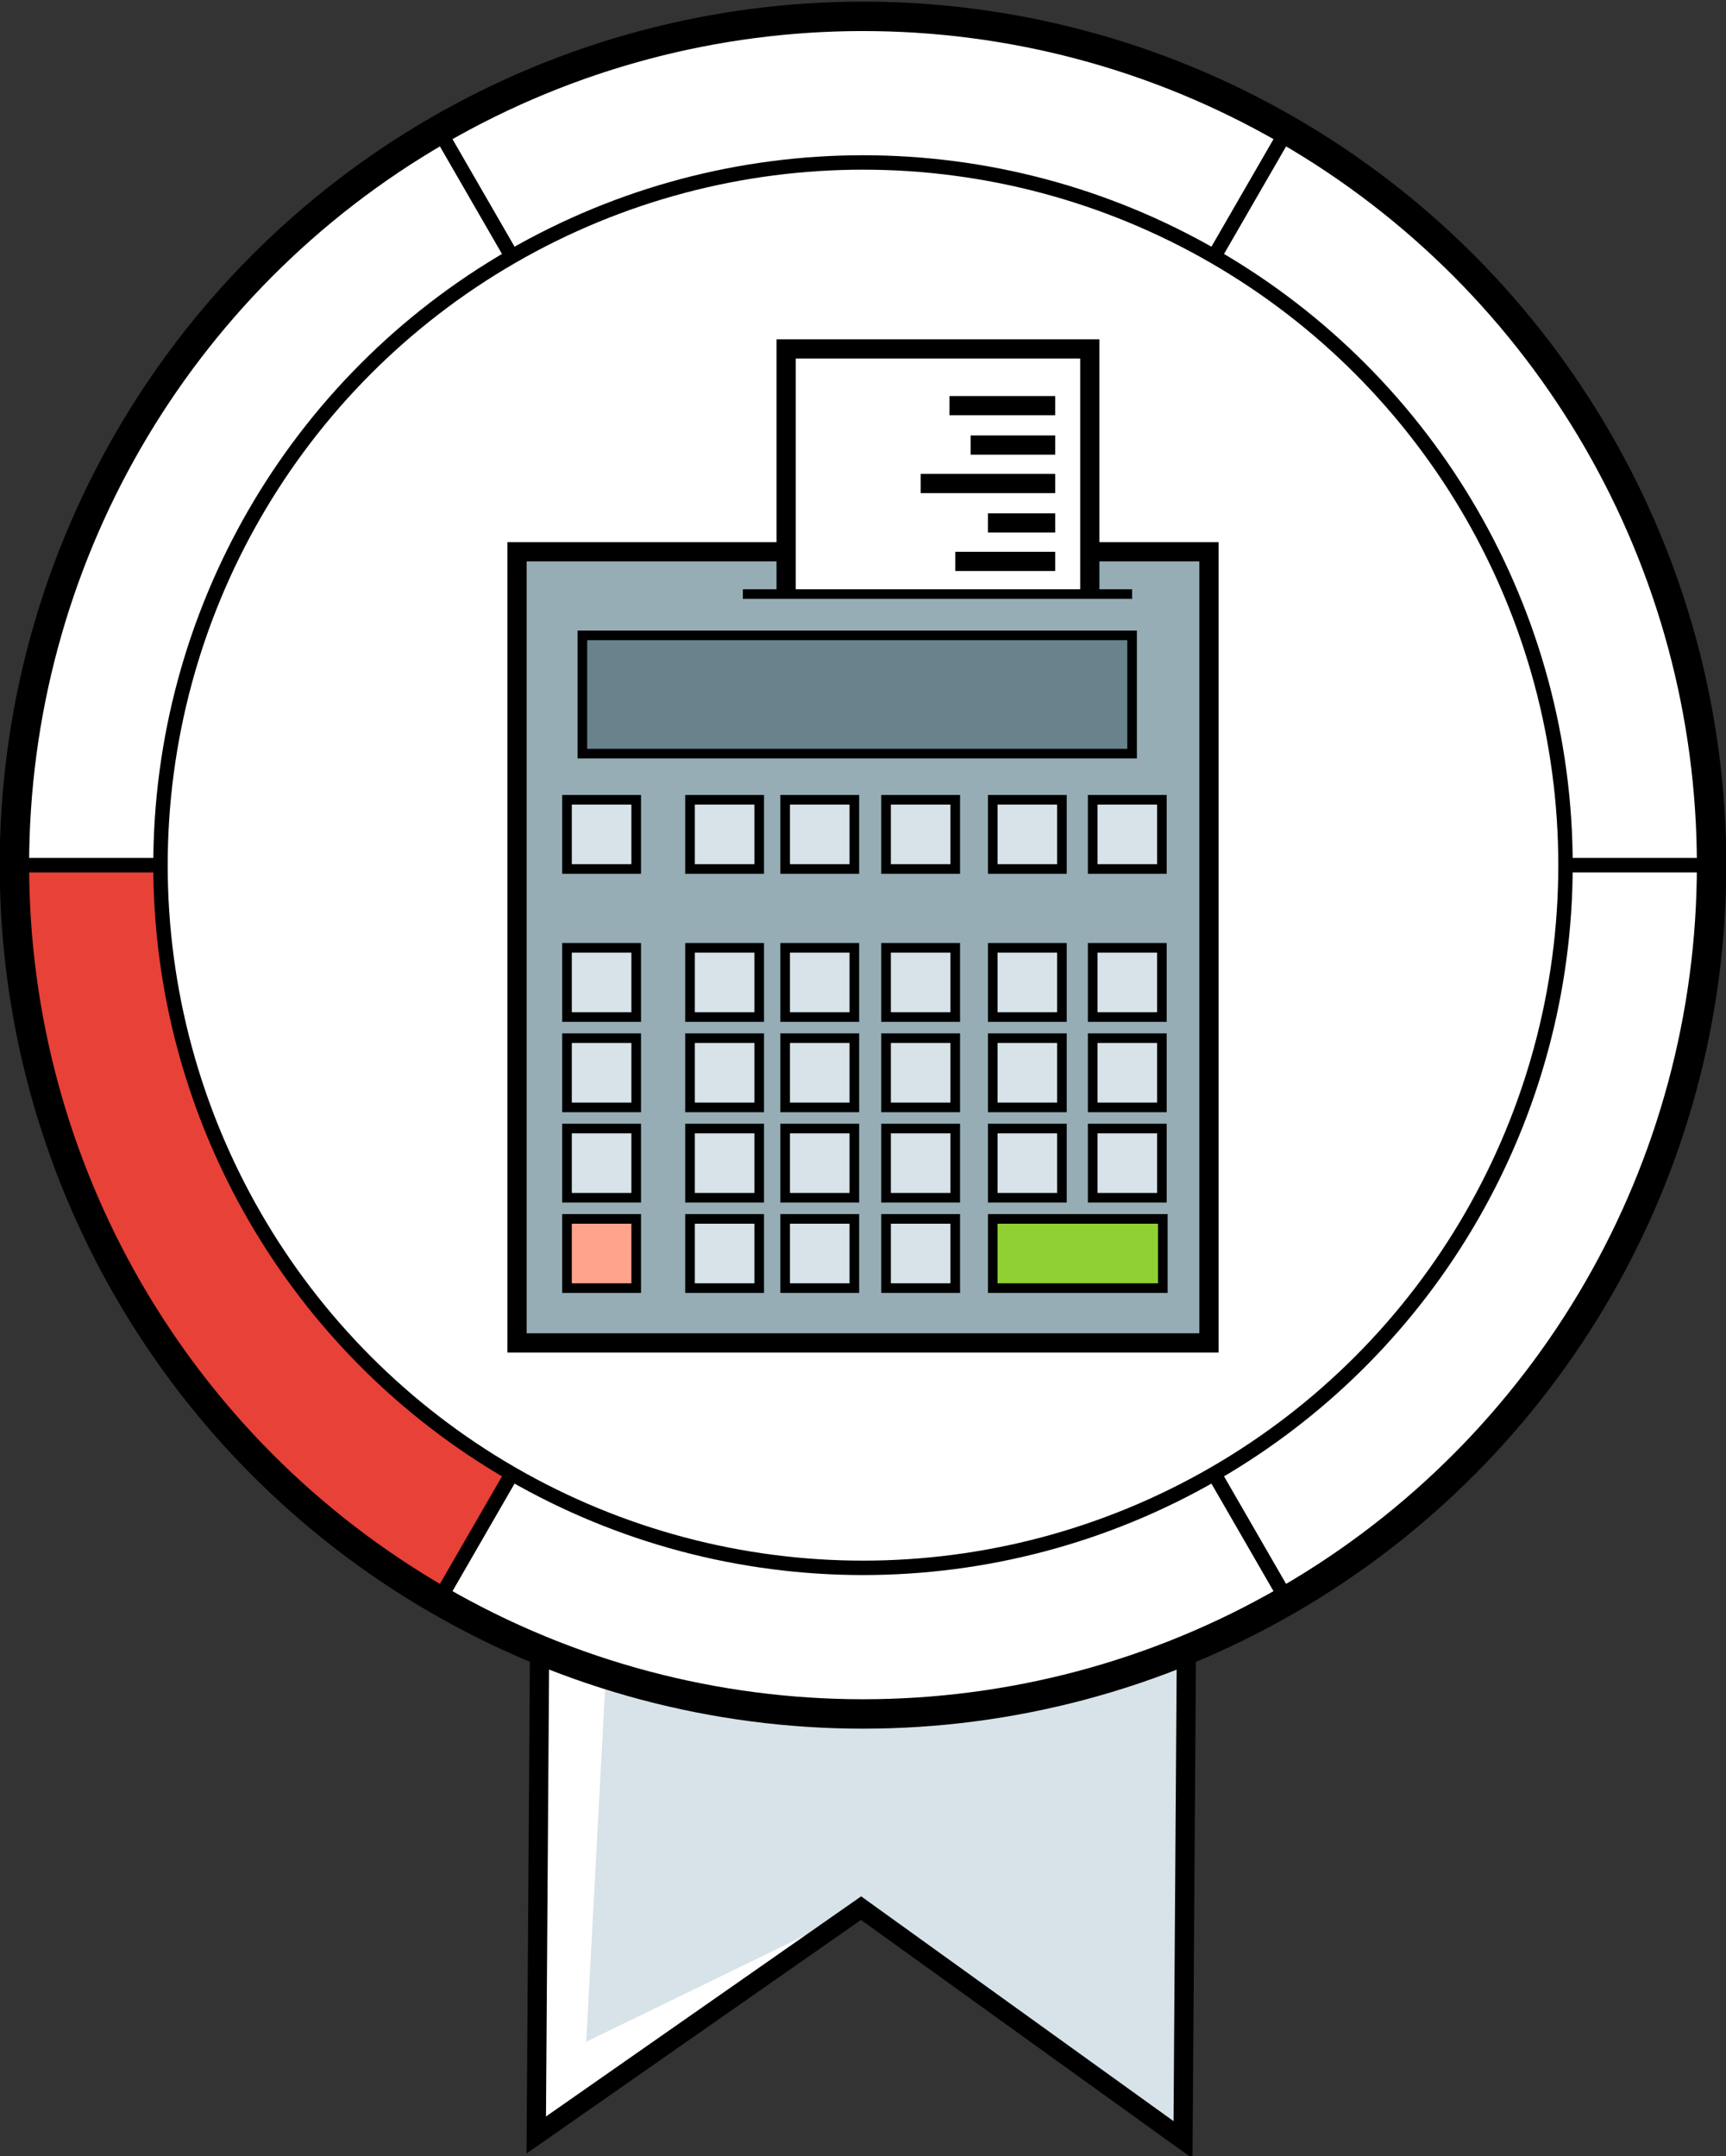 <?xml version="1.0" encoding="utf-8"?>
<!-- Generator: $$$/GeneralStr/196=Adobe Illustrator 27.6.0, SVG Export Plug-In . SVG Version: 6.00 Build 0)  -->
<svg version="1.1" id="Ebene_1" xmlns="http://www.w3.org/2000/svg" xmlns:xlink="http://www.w3.org/1999/xlink" x="0px" y="0px"
	 viewBox="0 0 179.6 224.3" style="enable-background:new 0 0 179.6 224.3;" xml:space="preserve">
<rect x="0" y="0" width="179.6" height="224.3" fill="#333333" stroke="none"/>
<style type="text/css">
	.st0{fill:#FFFFFF;}
	.st1{fill:#D7E3E8;}
	.st2{fill:none;stroke:#000000;stroke-width:2;stroke-miterlimit:10;}
	.st3{fill:#FFFFFF;stroke:#000000;stroke-width:1.5;stroke-miterlimit:10;}
	.st4{fill:#E74138;stroke:#000000;stroke-width:1.5;stroke-miterlimit:10;}
	.st5{fill:none;stroke:#000000;stroke-width:3.061;stroke-miterlimit:10;}
	.st6{fill:#96ADB5;}
	.st7{fill:#69838C;stroke:#000000;stroke-miterlimit:10;}
	.st8{fill:#FFA38C;stroke:#000000;stroke-miterlimit:10;}
	.st9{fill:#D7E3E8;stroke:#000000;stroke-miterlimit:10;}
	.st10{fill:#90D033;stroke:#000000;stroke-miterlimit:10;}
	.st11{fill:#FFFFFF;stroke:#000000;stroke-width:2;stroke-miterlimit:10;}
	.st12{fill:none;stroke:#000000;stroke-miterlimit:10;}
</style>
<g>
	<g>
		<polygon class="st0" points="123.1,222.6 89.6,198.5 55.8,222.1 56.5,120.5 123.8,121 		"/>
		<polygon class="st1" points="122.7,221.1 89.6,198.5 61,212.4 65.9,120.7 123.8,121 		"/>
		<polygon class="st2" points="123.1,222.6 89.6,198.5 55.8,222.1 56.5,120.5 123.8,121 		"/>
	</g>
	<g>
		<g>
			<path class="st3" d="M133.9,166.4c-28.3,16.3-61.8,15.2-88.2,0L89.8,90L133.9,166.4z"/>
			<path class="st4" d="M45.7,166.4L89.8,90L1.6,90c0,15,3.8,30.2,11.8,44.1C21.4,148,32.7,158.9,45.7,166.4L45.7,166.4z"/>
			<path class="st3" d="M45.7,13.6c28.3-16.3,61.8-15.2,88.2,0L89.8,90L45.7,13.6z"/>
			<path class="st3" d="M178,90l-88.2,0l44.1,76.4C162.2,150,178,120.4,178,90L178,90z"/>
			<path class="st3" d="M1.6,90c0-30.5,15.8-60.1,44.1-76.4L89.8,90L1.6,90L1.6,90z"/>
			<path class="st3" d="M133.9,13.6c13,7.5,24.3,18.4,32.3,32.3C174.2,59.8,178,75,178,90l-88.2,0L133.9,13.6L133.9,13.6z"/>
		</g>
		<circle class="st5" cx="89.8" cy="90" r="88.3"/>
	</g>
	<g>
		<g>
			<circle class="st3" cx="89.8" cy="90" r="73.1"/>
		</g>
	</g>
	<g>
		<g>
			<rect x="53.8" y="57.4" class="st6" width="72" height="82.3"/>
			<rect x="53.8" y="57.4" class="st2" width="72" height="82.3"/>
			<rect x="60.6" y="66.1" class="st7" width="57.2" height="12.3"/>
			<rect x="59" y="126.8" class="st8" width="7.2" height="7.2"/>
			<rect x="59" y="117.4" class="st9" width="7.2" height="7.2"/>
			<rect x="59" y="108" class="st9" width="7.2" height="7.2"/>
			<rect x="59" y="98.6" class="st9" width="7.2" height="7.2"/>
			<rect x="71.8" y="126.8" class="st9" width="7.2" height="7.2"/>
			<rect x="71.8" y="117.4" class="st9" width="7.2" height="7.2"/>
			<rect x="71.8" y="108" class="st9" width="7.2" height="7.2"/>
			<rect x="71.8" y="98.6" class="st9" width="7.2" height="7.2"/>
			<rect x="81.7" y="126.8" class="st9" width="7.2" height="7.2"/>
			<rect x="81.7" y="117.4" class="st9" width="7.2" height="7.2"/>
			<rect x="81.7" y="108" class="st9" width="7.2" height="7.2"/>
			<rect x="81.7" y="98.6" class="st9" width="7.2" height="7.2"/>
			<rect x="92.2" y="126.8" class="st9" width="7.2" height="7.2"/>
			<rect x="92.2" y="117.4" class="st9" width="7.2" height="7.2"/>
			<rect x="92.2" y="108" class="st9" width="7.2" height="7.2"/>
			<rect x="92.2" y="98.6" class="st9" width="7.2" height="7.2"/>
			<rect x="103.3" y="126.8" class="st10" width="17.7" height="7.2"/>
			<rect x="103.3" y="117.4" class="st9" width="7.2" height="7.2"/>
			<rect x="103.3" y="108" class="st9" width="7.2" height="7.2"/>
			<rect x="103.3" y="98.6" class="st9" width="7.2" height="7.2"/>
			<rect x="113.7" y="117.4" class="st9" width="7.2" height="7.2"/>
			<rect x="113.7" y="108" class="st9" width="7.2" height="7.2"/>
			<rect x="113.7" y="98.6" class="st9" width="7.2" height="7.2"/>
			<rect x="59" y="83.2" class="st9" width="7.2" height="7.2"/>
			<rect x="71.8" y="83.2" class="st9" width="7.2" height="7.2"/>
			<rect x="81.7" y="83.2" class="st9" width="7.2" height="7.2"/>
			<rect x="92.2" y="83.2" class="st9" width="7.2" height="7.2"/>
			<rect x="103.3" y="83.2" class="st9" width="7.2" height="7.2"/>
			<rect x="113.7" y="83.2" class="st9" width="7.2" height="7.2"/>
			<polyline class="st11" points="113.4,61.8 113.4,36.3 81.8,36.3 81.8,61.8 			"/>
			<line class="st12" x1="77.3" y1="61.8" x2="117.8" y2="61.8"/>
		</g>
		<line class="st2" x1="109.8" y1="58.4" x2="99.4" y2="58.4"/>
		<line class="st2" x1="109.8" y1="54.4" x2="102.8" y2="54.4"/>
		<line class="st2" x1="109.8" y1="42.2" x2="98.8" y2="42.2"/>
		<line class="st2" x1="109.8" y1="46.3" x2="101" y2="46.3"/>
		<line class="st2" x1="109.8" y1="50.3" x2="95.8" y2="50.3"/>
	</g>
</g>
</svg>
